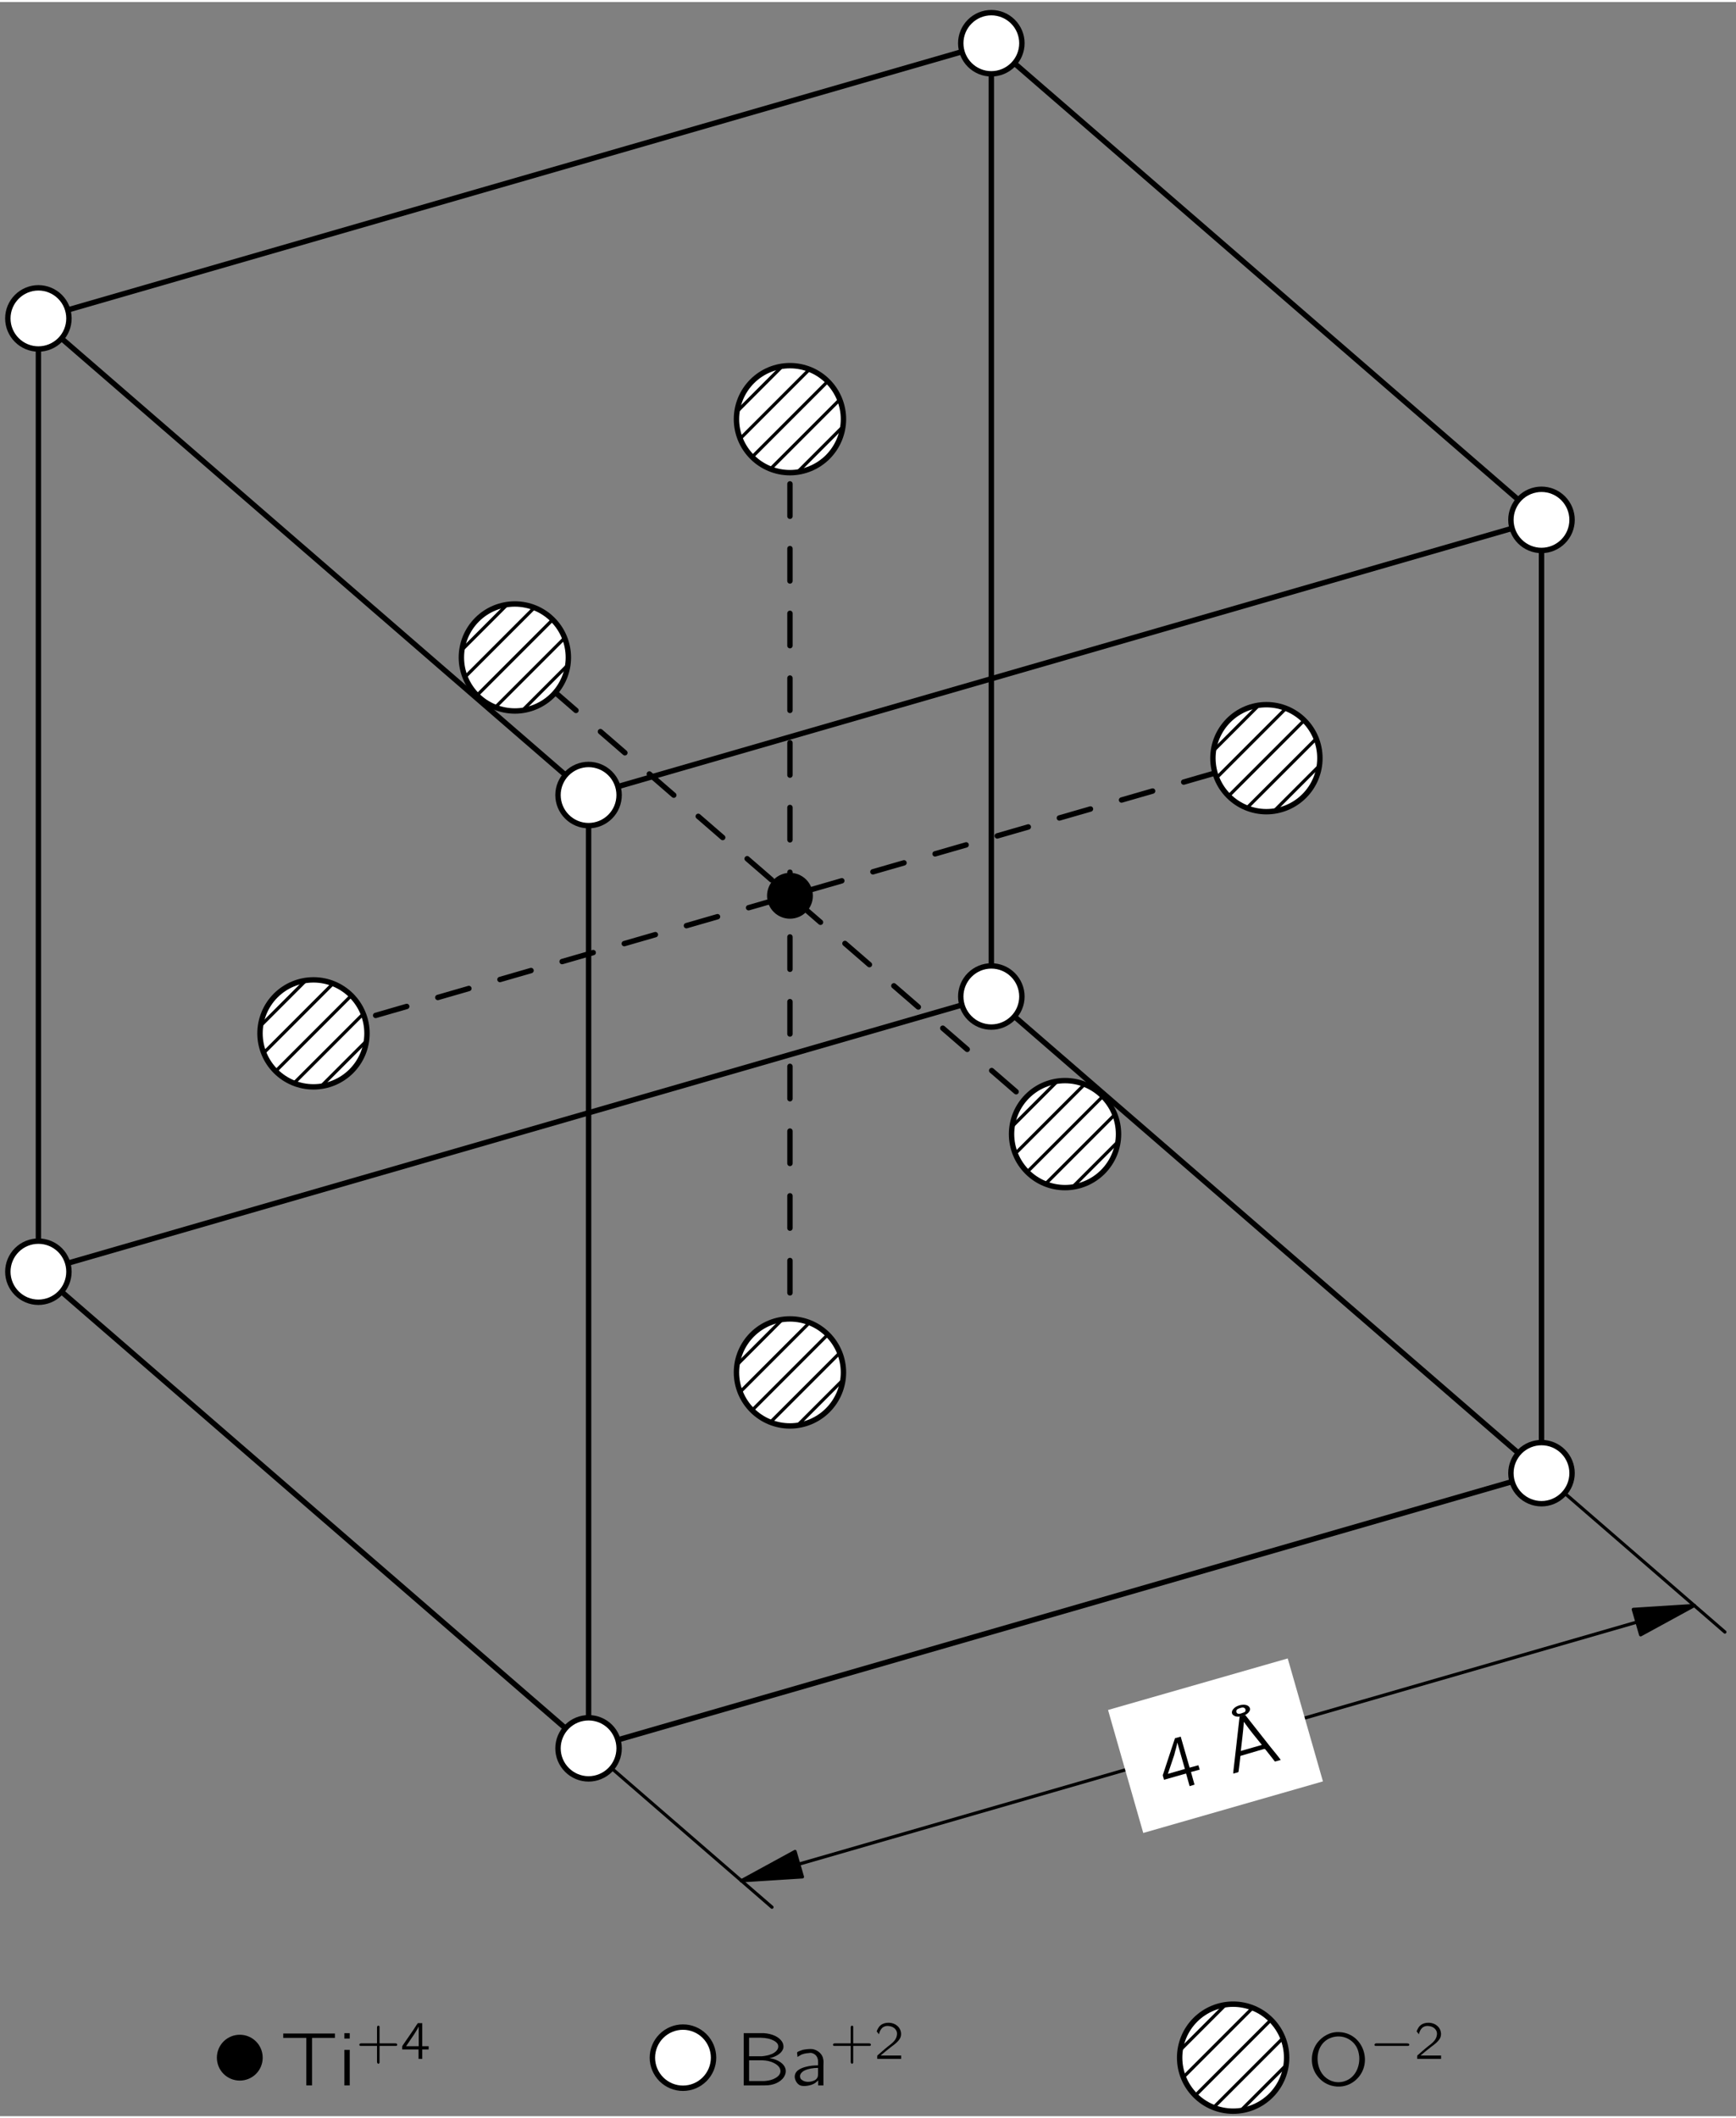 <?xml version="1.0" encoding="UTF-8"?>
<svg xmlns="http://www.w3.org/2000/svg" xmlns:xlink="http://www.w3.org/1999/xlink" width="223pt" height="272pt" viewBox="0 0 161 196" version="1.1">
<rect x="0" y="0" width="161" height="196" fill="#808080" stroke="none"/>
<defs>
<g>
<symbol overflow="visible" id="glyph0-0">
<path style="stroke:none;" d=""/>
</symbol>
<symbol overflow="visible" id="glyph0-1">
<path style="stroke:none;" d="M 0.281 -4.812 L 0.281 -4.406 L 2.422 -4.406 L 2.422 0 L 2.953 0 L 2.953 -4.406 L 5.078 -4.406 L 5.078 -4.812 L 0.281 -4.812 Z M 0.281 -4.812 "/>
</symbol>
<symbol overflow="visible" id="glyph0-2">
<path style="stroke:none;" d="M 0.578 -4.844 L 0.578 -4.344 L 1.078 -4.344 L 1.078 -4.844 L 0.578 -4.844 Z M 0.578 -3.297 L 0.578 0 L 1.078 0 L 1.078 -3.297 L 0.578 -3.297 Z M 0.578 -3.297 "/>
</symbol>
<symbol overflow="visible" id="glyph0-3">
<path style="stroke:none;" d="M 0.75 -4.844 L 0.75 0 L 2.281 0 C 2.531 0 2.781 0 3.031 -0.016 C 3.703 -0.078 4.359 -0.422 4.578 -0.969 C 4.75 -1.375 4.609 -1.75 4.328 -2.016 C 4 -2.312 3.562 -2.469 3.141 -2.531 C 3.266 -2.562 3.375 -2.578 3.5 -2.625 C 3.906 -2.781 4.391 -3.078 4.438 -3.547 C 4.453 -3.719 4.391 -3.922 4.328 -4.016 C 4.031 -4.531 3.344 -4.797 2.625 -4.844 C 2.453 -4.844 2.297 -4.844 2.125 -4.844 L 0.75 -4.844 Z M 1.25 -2.703 L 1.25 -4.422 L 2.062 -4.422 C 2.5 -4.422 2.922 -4.406 3.328 -4.25 C 3.594 -4.141 3.922 -3.969 3.953 -3.672 C 4 -3.312 3.656 -3.047 3.375 -2.922 C 3.078 -2.797 2.766 -2.734 2.438 -2.703 C 2.297 -2.703 2.156 -2.703 2.016 -2.703 L 1.25 -2.703 Z M 1.25 -0.406 L 1.25 -2.328 L 2.125 -2.328 C 2.266 -2.328 2.375 -2.328 2.5 -2.328 C 2.859 -2.312 3.219 -2.25 3.547 -2.078 C 3.875 -1.922 4.203 -1.641 4.156 -1.25 C 4.109 -0.906 3.766 -0.703 3.484 -0.578 C 3.219 -0.469 2.922 -0.422 2.625 -0.406 C 2.5 -0.406 2.391 -0.406 2.266 -0.406 L 1.25 -0.406 Z M 1.25 -0.406 "/>
</symbol>
<symbol overflow="visible" id="glyph0-4">
<path style="stroke:none;" d="M 0.641 -2.641 C 0.766 -2.703 0.859 -2.781 0.984 -2.844 C 1.203 -2.938 1.438 -2.984 1.688 -3 C 1.75 -3.016 1.828 -3.016 1.906 -3.016 C 2.188 -2.969 2.422 -2.781 2.5 -2.516 C 2.578 -2.312 2.547 -2.062 2.547 -1.859 C 2.188 -1.859 1.812 -1.828 1.453 -1.734 C 0.953 -1.609 0.328 -1.359 0.391 -0.719 C 0.438 -0.438 0.594 -0.156 0.859 -0.016 C 1.031 0.062 1.234 0.062 1.438 0.047 C 1.734 0.016 2.062 -0.062 2.312 -0.25 C 2.406 -0.312 2.484 -0.391 2.562 -0.469 L 2.562 0 L 3.047 0 L 3.047 -1.828 C 3.047 -2.016 3.078 -2.219 3.031 -2.422 C 2.969 -2.906 2.531 -3.266 2.078 -3.359 C 1.797 -3.406 1.359 -3.344 1.125 -3.297 C 1.047 -3.266 0.656 -3.141 0.625 -3.078 C 0.594 -3.047 0.609 -2.984 0.609 -2.953 C 0.625 -2.844 0.641 -2.75 0.641 -2.641 Z M 2.547 -1.625 L 2.547 -1.109 C 2.547 -0.969 2.547 -0.844 2.484 -0.719 C 2.406 -0.578 2.266 -0.469 2.109 -0.422 C 1.781 -0.297 1.328 -0.281 1.047 -0.516 C 0.969 -0.562 0.906 -0.641 0.891 -0.75 C 0.812 -1.047 1.078 -1.281 1.312 -1.391 C 1.641 -1.547 2.109 -1.625 2.547 -1.625 Z M 2.547 -1.625 "/>
</symbol>
<symbol overflow="visible" id="glyph0-5">
<path style="stroke:none;" d="M 1 -4.031 C 0.266 -3.125 0.234 -1.75 0.969 -0.844 C 1.281 -0.438 1.703 -0.141 2.234 0.016 C 3.719 0.422 4.922 -0.547 5.25 -1.656 C 5.531 -2.578 5.25 -3.641 4.531 -4.312 C 4.172 -4.641 3.656 -4.906 3.047 -4.938 C 2.125 -5.016 1.422 -4.531 1 -4.031 Z M 3.484 -4.453 C 3.969 -4.297 4.359 -3.969 4.594 -3.531 C 4.734 -3.266 4.797 -2.969 4.828 -2.672 C 4.891 -1.844 4.547 -0.938 3.797 -0.531 C 3.422 -0.328 2.969 -0.234 2.484 -0.344 C 2.156 -0.422 1.859 -0.594 1.641 -0.797 C 1.219 -1.188 1 -1.766 0.969 -2.328 C 0.906 -3.344 1.422 -4.109 2.141 -4.391 C 2.562 -4.562 3.031 -4.594 3.484 -4.453 Z M 3.484 -4.453 "/>
</symbol>
<symbol overflow="visible" id="glyph1-0">
<path style="stroke:none;" d=""/>
</symbol>
<symbol overflow="visible" id="glyph1-1">
<path style="stroke:none;" d="M 1.938 -1.438 L 0.484 -1.438 C 0.453 -1.438 0.406 -1.438 0.375 -1.422 C 0.328 -1.406 0.297 -1.359 0.297 -1.312 C 0.297 -1.266 0.328 -1.219 0.375 -1.203 C 0.406 -1.203 0.453 -1.203 0.484 -1.203 L 1.938 -1.203 L 1.938 0.25 C 1.938 0.297 1.938 0.328 1.953 0.359 C 1.969 0.406 2.016 0.453 2.062 0.453 C 2.109 0.453 2.156 0.406 2.172 0.359 C 2.172 0.328 2.172 0.297 2.172 0.25 L 2.172 -1.203 L 3.625 -1.203 C 3.656 -1.203 3.703 -1.203 3.734 -1.203 C 3.781 -1.219 3.812 -1.266 3.812 -1.312 C 3.812 -1.359 3.781 -1.406 3.734 -1.422 C 3.703 -1.438 3.656 -1.438 3.625 -1.438 L 2.172 -1.438 L 2.172 -2.891 C 2.172 -2.922 2.172 -2.953 2.172 -3 C 2.156 -3.047 2.109 -3.078 2.062 -3.078 C 2.016 -3.078 1.969 -3.047 1.953 -3 C 1.938 -2.953 1.938 -2.922 1.938 -2.891 L 1.938 -1.438 Z M 1.938 -1.438 "/>
</symbol>
<symbol overflow="visible" id="glyph1-2">
<path style="stroke:none;" d="M 0.156 -0.875 L 1.672 -0.875 L 1.672 0 L 2.016 0 L 2.016 -0.875 L 2.609 -0.875 L 2.609 -1.172 L 2.016 -1.172 L 2.016 -3.312 L 1.734 -3.312 C 1.688 -3.312 1.641 -3.328 1.609 -3.312 C 1.578 -3.281 1.5 -3.156 1.484 -3.141 L 1.203 -2.703 C 1.078 -2.531 0.266 -1.344 0.203 -1.25 C 0.156 -1.188 0.156 -1.172 0.156 -1.078 L 0.156 -0.875 Z M 1.688 -3 L 1.688 -1.172 L 0.516 -1.172 L 1.266 -2.281 C 1.406 -2.516 1.562 -2.734 1.688 -3 Z M 1.688 -3 "/>
</symbol>
<symbol overflow="visible" id="glyph1-3">
<path style="stroke:none;" d="M 0.438 -2.281 C 0.516 -2.578 0.656 -2.891 0.953 -3 C 1.078 -3.047 1.203 -3.062 1.328 -3.047 C 1.578 -3.031 1.844 -2.922 2 -2.703 C 2.109 -2.562 2.141 -2.375 2.109 -2.203 C 2.047 -1.719 1.625 -1.422 1.281 -1.156 C 1 -0.938 0.422 -0.422 0.422 -0.422 L 0.328 -0.344 C 0.281 -0.297 0.281 -0.297 0.281 -0.188 L 0.281 0 L 2.5 0 L 2.5 -0.312 L 0.594 -0.312 C 0.797 -0.484 1.359 -0.953 1.531 -1.078 C 1.844 -1.312 2.188 -1.547 2.391 -1.891 C 2.609 -2.281 2.469 -2.812 2.125 -3.078 C 1.75 -3.406 1.047 -3.453 0.625 -3.141 C 0.469 -3.031 0.359 -2.844 0.281 -2.672 C 0.266 -2.625 0.234 -2.578 0.234 -2.547 C 0.25 -2.516 0.281 -2.484 0.297 -2.469 C 0.344 -2.406 0.391 -2.344 0.438 -2.281 Z M 0.438 -2.281 "/>
</symbol>
<symbol overflow="visible" id="glyph2-0">
<path style="stroke:none;" d=""/>
</symbol>
<symbol overflow="visible" id="glyph2-1">
<path style="stroke:none;" d="M 0.531 -1.422 C 0.422 -1.391 0.406 -1.234 0.516 -1.203 C 0.547 -1.203 0.578 -1.203 0.609 -1.203 L 3.422 -1.203 C 3.484 -1.203 3.578 -1.188 3.641 -1.234 C 3.703 -1.297 3.672 -1.406 3.578 -1.422 C 3.516 -1.438 3.453 -1.438 3.391 -1.438 L 0.625 -1.438 C 0.594 -1.438 0.562 -1.438 0.531 -1.422 Z M 0.531 -1.422 "/>
</symbol>
<symbol overflow="visible" id="glyph3-0">
<path style="stroke:none;" d=""/>
</symbol>
<symbol overflow="visible" id="glyph3-1">
<path style="stroke:none;" d="M -0.125 -1.234 L 1.922 -1.812 L 2.25 -0.641 L 2.703 -0.781 L 2.375 -1.953 L 3.188 -2.172 L 3.062 -2.578 L 2.25 -2.359 L 1.422 -5.234 L 1.047 -5.125 C 1 -5.109 0.922 -5.109 0.891 -5.078 C 0.859 -5.016 0.812 -4.812 0.797 -4.797 L 0.562 -4.094 C 0.469 -3.828 -0.156 -1.906 -0.203 -1.766 C -0.25 -1.672 -0.25 -1.641 -0.203 -1.5 L -0.125 -1.234 Z M 1.109 -4.688 L 1.812 -2.234 L 0.234 -1.781 L 0.828 -3.547 C 0.906 -3.906 1.047 -4.297 1.109 -4.688 Z M 1.109 -4.688 "/>
</symbol>
<symbol overflow="visible" id="glyph3-2">
<path style="stroke:none;" d="M 0.641 -5.188 C 0.453 -5.031 0.266 -4.797 0.422 -4.547 C 0.469 -4.5 0.562 -4.422 0.641 -4.391 C 1.094 -4.219 1.766 -4.469 1.984 -4.828 C 2.078 -4.969 2.078 -5.125 1.953 -5.266 C 1.688 -5.562 1.016 -5.469 0.641 -5.188 Z M 1.328 -5.188 C 1.391 -5.188 1.438 -5.188 1.5 -5.156 C 1.625 -5.109 1.672 -4.922 1.594 -4.812 C 1.547 -4.75 1.453 -4.719 1.391 -4.703 C 1.25 -4.641 1.016 -4.562 0.906 -4.625 C 0.781 -4.672 0.734 -4.844 0.812 -4.969 C 0.891 -5.078 1.156 -5.156 1.328 -5.188 Z M 1.328 -5.188 "/>
</symbol>
<symbol overflow="visible" id="glyph3-3">
<path style="stroke:none;" d="M 0.203 -0.062 L 0.562 -0.156 C 0.594 -0.172 0.656 -0.172 0.688 -0.219 C 0.703 -0.234 0.703 -0.266 0.703 -0.312 C 0.75 -0.562 0.844 -1.484 0.859 -1.594 C 0.859 -1.672 0.859 -1.703 0.938 -1.719 L 2.531 -2.188 C 2.719 -2.234 2.906 -2.297 3.078 -2.344 C 3.156 -2.359 3.203 -2.266 3.25 -2.219 C 3.391 -2.031 4 -1.281 4.031 -1.219 C 4.078 -1.156 4.125 -1.188 4.234 -1.219 L 4.609 -1.328 C 4.328 -1.719 4.016 -2.078 3.703 -2.469 L 1.375 -5.422 C 1.344 -5.438 1.328 -5.484 1.297 -5.484 C 1.25 -5.469 1.203 -5.453 1.156 -5.438 L 0.922 -5.375 C 0.875 -5.359 0.812 -5.359 0.797 -5.312 C 0.781 -5.297 0.781 -5.266 0.781 -5.234 L 0.359 -1.516 L 0.25 -0.578 C 0.234 -0.406 0.203 -0.25 0.203 -0.062 Z M 1.203 -4.844 C 1.734 -4.094 2.297 -3.406 2.859 -2.719 L 0.906 -2.156 C 1 -3.031 1.125 -3.922 1.188 -4.844 L 1.203 -4.844 Z M 1.203 -4.844 "/>
</symbol>
</g>
<clipPath id="clip1">
  <path d="M -225 667 L 387 667 L 387 -125 L -225 -125 L -225 667 Z M -225 667 "/>
</clipPath>
<clipPath id="clip2">
  <path d="M -0.375 196.801 L 161.625 196.801 L 161.625 -0.199 L -0.375 -0.199 L -0.375 196.801 Z M -0.375 196.801 "/>
</clipPath>
<clipPath id="clip3">
  <path d="M -225 667 L 387 667 L 387 -125 L -225 -125 L -225 667 Z M -225 667 "/>
</clipPath>
<clipPath id="clip4">
  <path d="M -0.375 196.801 L 161.625 196.801 L 161.625 -0.199 L -0.375 -0.199 L -0.375 196.801 Z M -0.375 196.801 "/>
</clipPath>
<clipPath id="clip5">
  <path d="M 34.035 95.613 C 34.035 94.297 33.512 93.035 32.582 92.105 C 31.652 91.176 30.391 90.652 29.074 90.652 C 27.758 90.652 26.496 91.176 25.566 92.105 C 24.637 93.035 24.113 94.297 24.113 95.613 C 24.113 96.93 24.637 98.191 25.566 99.121 C 26.496 100.051 27.758 100.574 29.074 100.574 C 30.391 100.574 31.652 100.051 32.582 99.121 C 33.512 98.191 34.035 96.93 34.035 95.613 Z M 34.035 95.613 "/>
</clipPath>
<clipPath id="clip6">
  <path d="M -225 667 L 387 667 L 387 -125 L -225 -125 L -225 667 Z M -225 667 "/>
</clipPath>
<clipPath id="clip7">
  <path d="M -0.375 196.801 L 161.625 196.801 L 161.625 -0.199 L -0.375 -0.199 L -0.375 196.801 Z M -0.375 196.801 "/>
</clipPath>
<clipPath id="clip8">
  <path d="M -225 667 L 387 667 L 387 -125 L -225 -125 L -225 667 Z M -225 667 "/>
</clipPath>
<clipPath id="clip9">
  <path d="M -0.375 196.801 L 161.625 196.801 L 161.625 -0.199 L -0.375 -0.199 L -0.375 196.801 Z M -0.375 196.801 "/>
</clipPath>
<clipPath id="clip10">
  <path d="M 122.41 70.102 C 122.41 68.785 121.887 67.523 120.957 66.594 C 120.027 65.664 118.766 65.141 117.449 65.141 C 116.133 65.141 114.871 65.664 113.941 66.594 C 113.012 67.523 112.488 68.785 112.488 70.102 C 112.488 71.418 113.012 72.68 113.941 73.609 C 114.871 74.539 116.133 75.062 117.449 75.062 C 118.766 75.062 120.027 74.539 120.957 73.609 C 121.887 72.68 122.41 71.418 122.41 70.102 Z M 122.41 70.102 "/>
</clipPath>
<clipPath id="clip11">
  <path d="M -225 667 L 387 667 L 387 -125 L -225 -125 L -225 667 Z M -225 667 "/>
</clipPath>
<clipPath id="clip12">
  <path d="M -0.375 196.801 L 161.625 196.801 L 161.625 -0.199 L -0.375 -0.199 L -0.375 196.801 Z M -0.375 196.801 "/>
</clipPath>
<clipPath id="clip13">
  <path d="M -225 667 L 387 667 L 387 -125 L -225 -125 L -225 667 Z M -225 667 "/>
</clipPath>
<clipPath id="clip14">
  <path d="M -0.375 196.801 L 161.625 196.801 L 161.625 -0.199 L -0.375 -0.199 L -0.375 196.801 Z M -0.375 196.801 "/>
</clipPath>
<clipPath id="clip15">
  <path d="M 103.734 104.953 C 103.734 103.637 103.211 102.375 102.281 101.445 C 101.352 100.516 100.09 99.992 98.773 99.992 C 97.457 99.992 96.195 100.516 95.266 101.445 C 94.336 102.375 93.812 103.637 93.812 104.953 C 93.812 106.27 94.336 107.527 95.266 108.461 C 96.195 109.391 97.457 109.914 98.773 109.914 C 100.09 109.914 101.352 109.391 102.281 108.461 C 103.211 107.527 103.734 106.27 103.734 104.953 Z M 103.734 104.953 "/>
</clipPath>
<clipPath id="clip16">
  <path d="M -225 667 L 387 667 L 387 -125 L -225 -125 L -225 667 Z M -225 667 "/>
</clipPath>
<clipPath id="clip17">
  <path d="M -0.375 196.801 L 161.625 196.801 L 161.625 -0.199 L -0.375 -0.199 L -0.375 196.801 Z M -0.375 196.801 "/>
</clipPath>
<clipPath id="clip18">
  <path d="M -225 667 L 387 667 L 387 -125 L -225 -125 L -225 667 Z M -225 667 "/>
</clipPath>
<clipPath id="clip19">
  <path d="M -0.375 196.801 L 161.625 196.801 L 161.625 -0.199 L -0.375 -0.199 L -0.375 196.801 Z M -0.375 196.801 "/>
</clipPath>
<clipPath id="clip20">
  <path d="M 52.711 60.766 C 52.711 59.449 52.188 58.188 51.258 57.258 C 50.328 56.324 49.066 55.805 47.75 55.805 C 46.434 55.805 45.172 56.324 44.242 57.258 C 43.312 58.188 42.789 59.449 42.789 60.766 C 42.789 62.078 43.312 63.34 44.242 64.273 C 45.172 65.203 46.434 65.727 47.75 65.727 C 49.066 65.727 50.328 65.203 51.258 64.273 C 52.188 63.34 52.711 62.078 52.711 60.766 Z M 52.711 60.766 "/>
</clipPath>
<clipPath id="clip21">
  <path d="M -225 667 L 387 667 L 387 -125 L -225 -125 L -225 667 Z M -225 667 "/>
</clipPath>
<clipPath id="clip22">
  <path d="M -0.375 196.801 L 161.625 196.801 L 161.625 -0.199 L -0.375 -0.199 L -0.375 196.801 Z M -0.375 196.801 "/>
</clipPath>
<clipPath id="clip23">
  <path d="M -225 667 L 387 667 L 387 -125 L -225 -125 L -225 667 Z M -225 667 "/>
</clipPath>
<clipPath id="clip24">
  <path d="M -0.375 196.801 L 161.625 196.801 L 161.625 -0.199 L -0.375 -0.199 L -0.375 196.801 Z M -0.375 196.801 "/>
</clipPath>
<clipPath id="clip25">
  <path d="M 78.223 38.672 C 78.223 37.355 77.699 36.094 76.77 35.164 C 75.84 34.23 74.578 33.711 73.262 33.711 C 71.945 33.711 70.684 34.23 69.754 35.164 C 68.824 36.094 68.301 37.355 68.301 38.672 C 68.301 39.984 68.824 41.246 69.754 42.18 C 70.684 43.109 71.945 43.633 73.262 43.633 C 74.578 43.633 75.84 43.109 76.77 42.18 C 77.699 41.246 78.223 39.984 78.223 38.672 Z M 78.223 38.672 "/>
</clipPath>
<clipPath id="clip26">
  <path d="M -225 667 L 387 667 L 387 -125 L -225 -125 L -225 667 Z M -225 667 "/>
</clipPath>
<clipPath id="clip27">
  <path d="M -0.375 196.801 L 161.625 196.801 L 161.625 -0.199 L -0.375 -0.199 L -0.375 196.801 Z M -0.375 196.801 "/>
</clipPath>
<clipPath id="clip28">
  <path d="M -225 667 L 387 667 L 387 -125 L -225 -125 L -225 667 Z M -225 667 "/>
</clipPath>
<clipPath id="clip29">
  <path d="M -0.375 196.801 L 161.625 196.801 L 161.625 -0.199 L -0.375 -0.199 L -0.375 196.801 Z M -0.375 196.801 "/>
</clipPath>
<clipPath id="clip30">
  <path d="M 78.223 127.047 C 78.223 125.73 77.699 124.469 76.77 123.539 C 75.84 122.609 74.578 122.086 73.262 122.086 C 71.945 122.086 70.684 122.609 69.754 123.539 C 68.824 124.469 68.301 125.73 68.301 127.047 C 68.301 128.363 68.824 129.625 69.754 130.555 C 70.684 131.484 71.945 132.008 73.262 132.008 C 74.578 132.008 75.84 131.484 76.77 130.555 C 77.699 129.625 78.223 128.363 78.223 127.047 Z M 78.223 127.047 "/>
</clipPath>
<clipPath id="clip31">
  <path d="M -225 667 L 387 667 L 387 -125 L -225 -125 L -225 667 Z M -225 667 "/>
</clipPath>
<clipPath id="clip32">
  <path d="M -0.375 196.801 L 161.625 196.801 L 161.625 -0.199 L -0.375 -0.199 L -0.375 196.801 Z M -0.375 196.801 "/>
</clipPath>
<clipPath id="clip33">
  <path d="M -225 667 L 387 667 L 387 -125 L -225 -125 L -225 667 Z M -225 667 "/>
</clipPath>
<clipPath id="clip34">
  <path d="M -0.375 196.801 L 161.625 196.801 L 161.625 -0.199 L -0.375 -0.199 L -0.375 196.801 Z M -0.375 196.801 "/>
</clipPath>
<clipPath id="clip35">
  <path d="M 119.324 190.574 C 119.324 189.258 118.801 187.996 117.871 187.066 C 116.941 186.137 115.68 185.613 114.363 185.613 C 113.047 185.613 111.785 186.137 110.855 187.066 C 109.926 187.996 109.402 189.258 109.402 190.574 C 109.402 191.891 109.926 193.152 110.855 194.082 C 111.785 195.012 113.047 195.535 114.363 195.535 C 115.68 195.535 116.941 195.012 117.871 194.082 C 118.801 193.152 119.324 191.891 119.324 190.574 Z M 119.324 190.574 "/>
</clipPath>
<clipPath id="clip36">
  <path d="M -225 667 L 387 667 L 387 -125 L -225 -125 L -225 667 Z M -225 667 "/>
</clipPath>
<clipPath id="clip37">
  <path d="M -0.375 196.801 L 161.625 196.801 L 161.625 -0.199 L -0.375 -0.199 L -0.375 196.801 Z M -0.375 196.801 "/>
</clipPath>
<clipPath id="clip38">
  <path d="M -225 667 L 387 667 L 387 -125 L -225 -125 L -225 667 Z M -225 667 "/>
</clipPath>
</defs>
<g id="surface0">
<g clip-path="url(#clip1)" clip-rule="nonzero">
<g clip-path="url(#clip2)" clip-rule="nonzero">
<path style="fill:none;stroke-width:3;stroke-linecap:round;stroke-linejoin:round;stroke:rgb(0%,0%,0%);stroke-opacity:1;stroke-miterlimit:10;" d="M 549.619 349.075 L 719.697 201.77 " transform="matrix(0.1,0,0,-0.1,-0.376,196.802)"/>
<path style="fill:none;stroke-width:3;stroke-linecap:round;stroke-linejoin:round;stroke:rgb(0%,0%,0%);stroke-opacity:1;stroke-miterlimit:10;" d="M 1433.369 604.192 L 1603.447 456.887 " transform="matrix(0.1,0,0,-0.1,-0.376,196.802)"/>
<path style="fill:none;stroke-width:3;stroke-linecap:round;stroke-linejoin:round;stroke:rgb(0%,0%,0%);stroke-opacity:1;stroke-miterlimit:10;" d="M 1575.088 481.457 L 691.338 226.301 " transform="matrix(0.1,0,0,-0.1,-0.376,196.802)"/>
<path style=" stroke:none;fill-rule:nonzero;fill:rgb(0%,0%,0%);fill-opacity:1;" d="M 73.734 171.457 L 68.758 174.172 L 74.418 173.812 "/>
<path style="fill:none;stroke-width:3;stroke-linecap:round;stroke-linejoin:round;stroke:rgb(0%,0%,0%);stroke-opacity:1;stroke-miterlimit:10;" d="M 741.104 253.45 L 691.338 226.301 L 747.94 229.895 L 741.104 253.45 Z M 741.104 253.45 " transform="matrix(0.1,0,0,-0.1,-0.376,196.802)"/>
<path style=" stroke:none;fill-rule:nonzero;fill:rgb(0%,0%,0%);fill-opacity:1;" d="M 152.156 151.371 L 157.133 148.656 L 151.477 149.016 "/>
<path style="fill:none;stroke-width:3;stroke-linecap:round;stroke-linejoin:round;stroke:rgb(0%,0%,0%);stroke-opacity:1;stroke-miterlimit:10;" d="M 1525.322 454.309 L 1575.088 481.457 L 1518.526 477.864 L 1525.322 454.309 Z M 1525.322 454.309 " transform="matrix(0.1,0,0,-0.1,-0.376,196.802)"/>
<path style="fill:none;stroke-width:5;stroke-linecap:round;stroke-linejoin:round;stroke:rgb(0%,0%,0%);stroke-opacity:1;stroke-miterlimit:10;" d="M 549.619 1232.825 L 549.619 349.075 L 39.385 790.95 L 39.385 1674.7 L 549.619 1232.825 Z M 549.619 1232.825 " transform="matrix(0.1,0,0,-0.1,-0.376,196.802)"/>
<path style="fill:none;stroke-width:5;stroke-linecap:round;stroke-linejoin:round;stroke:rgb(0%,0%,0%);stroke-opacity:1;stroke-miterlimit:10;" d="M 1433.369 1487.942 L 1433.369 604.192 L 923.135 1046.067 L 923.135 1929.817 L 1433.369 1487.942 Z M 1433.369 1487.942 " transform="matrix(0.1,0,0,-0.1,-0.376,196.802)"/>
<path style="fill:none;stroke-width:5;stroke-linecap:round;stroke-linejoin:round;stroke:rgb(0%,0%,0%);stroke-opacity:1;stroke-miterlimit:10;" d="M 39.385 1674.7 L 923.135 1929.817 " transform="matrix(0.1,0,0,-0.1,-0.376,196.802)"/>
<path style="fill:none;stroke-width:5;stroke-linecap:round;stroke-linejoin:round;stroke:rgb(0%,0%,0%);stroke-opacity:1;stroke-miterlimit:10;" d="M 549.619 1232.825 L 1433.369 1487.942 " transform="matrix(0.1,0,0,-0.1,-0.376,196.802)"/>
<path style="fill:none;stroke-width:5;stroke-linecap:round;stroke-linejoin:round;stroke:rgb(0%,0%,0%);stroke-opacity:1;stroke-miterlimit:10;" d="M 39.385 790.95 L 923.135 1046.067 " transform="matrix(0.1,0,0,-0.1,-0.376,196.802)"/>
<path style="fill:none;stroke-width:5;stroke-linecap:round;stroke-linejoin:round;stroke:rgb(0%,0%,0%);stroke-opacity:1;stroke-miterlimit:10;" d="M 549.619 349.075 L 1433.369 604.192 " transform="matrix(0.1,0,0,-0.1,-0.376,196.802)"/>
<path style="fill:none;stroke-width:5;stroke-linecap:round;stroke-linejoin:round;stroke:rgb(0%,0%,0%);stroke-opacity:1;stroke-dasharray:30,30;stroke-miterlimit:10;" d="M 294.502 1011.887 L 1178.252 1267.004 " transform="matrix(0.1,0,0,-0.1,-0.376,196.802)"/>
<path style="fill:none;stroke-width:5;stroke-linecap:round;stroke-linejoin:round;stroke:rgb(0%,0%,0%);stroke-opacity:1;stroke-dasharray:30,30;stroke-miterlimit:10;" d="M 991.494 918.489 L 481.26 1360.364 " transform="matrix(0.1,0,0,-0.1,-0.376,196.802)"/>
<path style="fill:none;stroke-width:5;stroke-linecap:round;stroke-linejoin:round;stroke:rgb(0%,0%,0%);stroke-opacity:1;stroke-dasharray:30,30;stroke-miterlimit:10;" d="M 736.377 1581.301 L 736.377 697.551 " transform="matrix(0.1,0,0,-0.1,-0.376,196.802)"/>
<path style=" stroke:none;fill-rule:nonzero;fill:rgb(0%,0%,0%);fill-opacity:1;" d="M 75.387 82.859 C 75.387 82.293 75.164 81.754 74.766 81.355 C 74.367 80.957 73.824 80.73 73.262 80.73 C 72.699 80.73 72.156 80.957 71.758 81.355 C 71.359 81.754 71.137 82.293 71.137 82.859 C 71.137 83.422 71.359 83.965 71.758 84.359 C 72.156 84.762 72.699 84.984 73.262 84.984 C 73.824 84.984 74.367 84.762 74.766 84.359 C 75.164 83.965 75.387 83.422 75.387 82.859 "/>
<path style=" stroke:none;fill-rule:nonzero;fill:rgb(100%,100%,100%);fill-opacity:1;" d="M 57.418 73.52 C 57.418 72.77 57.121 72.047 56.59 71.516 C 56.059 70.984 55.336 70.684 54.586 70.684 C 53.832 70.684 53.113 70.984 52.582 71.516 C 52.051 72.047 51.75 72.77 51.75 73.52 C 51.75 74.273 52.051 74.992 52.582 75.523 C 53.113 76.055 53.832 76.355 54.586 76.355 C 55.336 76.355 56.059 76.055 56.59 75.523 C 57.121 74.992 57.418 74.273 57.418 73.52 "/>
<path style="fill:none;stroke-width:5;stroke-linecap:round;stroke-linejoin:round;stroke:rgb(0%,0%,0%);stroke-opacity:1;stroke-miterlimit:10;" d="M 577.94 1232.825 C 577.94 1240.325 574.971 1247.551 569.658 1252.864 C 564.346 1258.176 557.119 1261.184 549.619 1261.184 C 542.08 1261.184 534.893 1258.176 529.58 1252.864 C 524.268 1247.551 521.26 1240.325 521.26 1232.825 C 521.26 1225.286 524.268 1218.098 529.58 1212.786 C 534.893 1207.473 542.08 1204.465 549.619 1204.465 C 557.119 1204.465 564.346 1207.473 569.658 1212.786 C 574.971 1218.098 577.94 1225.286 577.94 1232.825 Z M 577.94 1232.825 " transform="matrix(0.1,0,0,-0.1,-0.376,196.802)"/>
<path style=" stroke:none;fill-rule:nonzero;fill:rgb(100%,100%,100%);fill-opacity:1;" d="M 57.418 161.895 C 57.418 161.145 57.121 160.422 56.59 159.891 C 56.059 159.359 55.336 159.062 54.586 159.062 C 53.832 159.062 53.113 159.359 52.582 159.891 C 52.051 160.422 51.75 161.145 51.75 161.895 C 51.75 162.648 52.051 163.367 52.582 163.898 C 53.113 164.43 53.832 164.73 54.586 164.73 C 55.336 164.73 56.059 164.43 56.59 163.898 C 57.121 163.367 57.418 162.648 57.418 161.895 "/>
<path style="fill:none;stroke-width:5;stroke-linecap:round;stroke-linejoin:round;stroke:rgb(0%,0%,0%);stroke-opacity:1;stroke-miterlimit:10;" d="M 577.94 349.075 C 577.94 356.575 574.971 363.801 569.658 369.114 C 564.346 374.426 557.119 377.395 549.619 377.395 C 542.08 377.395 534.893 374.426 529.58 369.114 C 524.268 363.801 521.26 356.575 521.26 349.075 C 521.26 341.536 524.268 334.348 529.58 329.036 C 534.893 323.723 542.08 320.715 549.619 320.715 C 557.119 320.715 564.346 323.723 569.658 329.036 C 574.971 334.348 577.94 341.536 577.94 349.075 Z M 577.94 349.075 " transform="matrix(0.1,0,0,-0.1,-0.376,196.802)"/>
<path style=" stroke:none;fill-rule:nonzero;fill:rgb(100%,100%,100%);fill-opacity:1;" d="M 6.395 117.707 C 6.395 116.957 6.098 116.234 5.566 115.703 C 5.035 115.172 4.312 114.875 3.562 114.875 C 2.809 114.875 2.09 115.172 1.559 115.703 C 1.027 116.234 0.727 116.957 0.727 117.707 C 0.727 118.461 1.027 119.18 1.559 119.711 C 2.09 120.242 2.809 120.543 3.562 120.543 C 4.312 120.543 5.035 120.242 5.566 119.711 C 6.098 119.18 6.395 118.461 6.395 117.707 "/>
<path style="fill:none;stroke-width:5;stroke-linecap:round;stroke-linejoin:round;stroke:rgb(0%,0%,0%);stroke-opacity:1;stroke-miterlimit:10;" d="M 67.705 790.95 C 67.705 798.45 64.737 805.676 59.424 810.989 C 54.112 816.301 46.885 819.27 39.385 819.27 C 31.846 819.27 24.658 816.301 19.346 810.989 C 14.033 805.676 11.026 798.45 11.026 790.95 C 11.026 783.411 14.033 776.223 19.346 770.911 C 24.658 765.598 31.846 762.59 39.385 762.59 C 46.885 762.59 54.112 765.598 59.424 770.911 C 64.737 776.223 67.705 783.411 67.705 790.95 Z M 67.705 790.95 " transform="matrix(0.1,0,0,-0.1,-0.376,196.802)"/>
<path style=" stroke:none;fill-rule:nonzero;fill:rgb(100%,100%,100%);fill-opacity:1;" d="M 6.395 29.332 C 6.395 28.578 6.098 27.859 5.566 27.328 C 5.035 26.797 4.312 26.496 3.562 26.496 C 2.809 26.496 2.09 26.797 1.559 27.328 C 1.027 27.859 0.727 28.578 0.727 29.332 C 0.727 30.086 1.027 30.805 1.559 31.336 C 2.09 31.867 2.809 32.168 3.562 32.168 C 4.312 32.168 5.035 31.867 5.566 31.336 C 6.098 30.805 6.395 30.086 6.395 29.332 "/>
<path style="fill:none;stroke-width:5;stroke-linecap:round;stroke-linejoin:round;stroke:rgb(0%,0%,0%);stroke-opacity:1;stroke-miterlimit:10;" d="M 67.705 1674.7 C 67.705 1682.239 64.737 1689.426 59.424 1694.739 C 54.112 1700.051 46.885 1703.059 39.385 1703.059 C 31.846 1703.059 24.658 1700.051 19.346 1694.739 C 14.033 1689.426 11.026 1682.239 11.026 1674.7 C 11.026 1667.161 14.033 1659.973 19.346 1654.661 C 24.658 1649.348 31.846 1646.34 39.385 1646.34 C 46.885 1646.34 54.112 1649.348 59.424 1654.661 C 64.737 1659.973 67.705 1667.161 67.705 1674.7 Z M 67.705 1674.7 " transform="matrix(0.1,0,0,-0.1,-0.376,196.802)"/>
<path style=" stroke:none;fill-rule:nonzero;fill:rgb(100%,100%,100%);fill-opacity:1;" d="M 145.797 48.008 C 145.797 47.258 145.496 46.535 144.965 46.004 C 144.434 45.473 143.715 45.172 142.961 45.172 C 142.211 45.172 141.488 45.473 140.957 46.004 C 140.426 46.535 140.125 47.258 140.125 48.008 C 140.125 48.762 140.426 49.48 140.957 50.012 C 141.488 50.543 142.211 50.844 142.961 50.844 C 143.715 50.844 144.434 50.543 144.965 50.012 C 145.496 49.48 145.797 48.762 145.797 48.008 "/>
<path style="fill:none;stroke-width:5;stroke-linecap:round;stroke-linejoin:round;stroke:rgb(0%,0%,0%);stroke-opacity:1;stroke-miterlimit:10;" d="M 1461.729 1487.942 C 1461.729 1495.442 1458.721 1502.668 1453.408 1507.981 C 1448.096 1513.293 1440.908 1516.301 1433.369 1516.301 C 1425.869 1516.301 1418.643 1513.293 1413.33 1507.981 C 1408.018 1502.668 1405.01 1495.442 1405.01 1487.942 C 1405.01 1480.403 1408.018 1473.215 1413.33 1467.903 C 1418.643 1462.59 1425.869 1459.582 1433.369 1459.582 C 1440.908 1459.582 1448.096 1462.59 1453.408 1467.903 C 1458.721 1473.215 1461.729 1480.403 1461.729 1487.942 Z M 1461.729 1487.942 " transform="matrix(0.1,0,0,-0.1,-0.376,196.802)"/>
<path style=" stroke:none;fill-rule:nonzero;fill:rgb(100%,100%,100%);fill-opacity:1;" d="M 145.797 136.383 C 145.797 135.633 145.496 134.91 144.965 134.379 C 144.434 133.848 143.715 133.551 142.961 133.551 C 142.211 133.551 141.488 133.848 140.957 134.379 C 140.426 134.91 140.125 135.633 140.125 136.383 C 140.125 137.137 140.426 137.855 140.957 138.387 C 141.488 138.918 142.211 139.219 142.961 139.219 C 143.715 139.219 144.434 138.918 144.965 138.387 C 145.496 137.855 145.797 137.137 145.797 136.383 "/>
<path style="fill:none;stroke-width:5;stroke-linecap:round;stroke-linejoin:round;stroke:rgb(0%,0%,0%);stroke-opacity:1;stroke-miterlimit:10;" d="M 1461.729 604.192 C 1461.729 611.692 1458.721 618.918 1453.408 624.231 C 1448.096 629.543 1440.908 632.512 1433.369 632.512 C 1425.869 632.512 1418.643 629.543 1413.33 624.231 C 1408.018 618.918 1405.01 611.692 1405.01 604.192 C 1405.01 596.653 1408.018 589.465 1413.33 584.153 C 1418.643 578.84 1425.869 575.832 1433.369 575.832 C 1440.908 575.832 1448.096 578.84 1453.408 584.153 C 1458.721 589.465 1461.729 596.653 1461.729 604.192 Z M 1461.729 604.192 " transform="matrix(0.1,0,0,-0.1,-0.376,196.802)"/>
<path style=" stroke:none;fill-rule:nonzero;fill:rgb(100%,100%,100%);fill-opacity:1;" d="M 94.773 92.195 C 94.773 91.445 94.473 90.723 93.941 90.191 C 93.41 89.66 92.688 89.359 91.938 89.359 C 91.184 89.359 90.465 89.66 89.934 90.191 C 89.402 90.723 89.102 91.445 89.102 92.195 C 89.102 92.949 89.402 93.668 89.934 94.199 C 90.465 94.73 91.184 95.031 91.938 95.031 C 92.688 95.031 93.41 94.73 93.941 94.199 C 94.473 93.668 94.773 92.949 94.773 92.195 "/>
<path style="fill:none;stroke-width:5;stroke-linecap:round;stroke-linejoin:round;stroke:rgb(0%,0%,0%);stroke-opacity:1;stroke-miterlimit:10;" d="M 951.494 1046.067 C 951.494 1053.567 948.487 1060.793 943.174 1066.106 C 937.862 1071.418 930.635 1074.426 923.135 1074.426 C 915.596 1074.426 908.408 1071.418 903.096 1066.106 C 897.783 1060.793 894.776 1053.567 894.776 1046.067 C 894.776 1038.528 897.783 1031.34 903.096 1026.028 C 908.408 1020.715 915.596 1017.707 923.135 1017.707 C 930.635 1017.707 937.862 1020.715 943.174 1026.028 C 948.487 1031.34 951.494 1038.528 951.494 1046.067 Z M 951.494 1046.067 " transform="matrix(0.1,0,0,-0.1,-0.376,196.802)"/>
<path style=" stroke:none;fill-rule:nonzero;fill:rgb(100%,100%,100%);fill-opacity:1;" d="M 94.773 3.82 C 94.773 3.066 94.473 2.348 93.941 1.816 C 93.41 1.285 92.688 0.984 91.938 0.984 C 91.184 0.984 90.465 1.285 89.934 1.816 C 89.402 2.348 89.102 3.066 89.102 3.82 C 89.102 4.57 89.402 5.293 89.934 5.824 C 90.465 6.355 91.184 6.656 91.938 6.656 C 92.688 6.656 93.41 6.355 93.941 5.824 C 94.473 5.293 94.773 4.57 94.773 3.82 "/>
<path style="fill:none;stroke-width:5;stroke-linecap:round;stroke-linejoin:round;stroke:rgb(0%,0%,0%);stroke-opacity:1;stroke-miterlimit:10;" d="M 951.494 1929.817 C 951.494 1937.356 948.487 1944.543 943.174 1949.856 C 937.862 1955.168 930.635 1958.176 923.135 1958.176 C 915.596 1958.176 908.408 1955.168 903.096 1949.856 C 897.783 1944.543 894.776 1937.356 894.776 1929.817 C 894.776 1922.317 897.783 1915.09 903.096 1909.778 C 908.408 1904.465 915.596 1901.457 923.135 1901.457 C 930.635 1901.457 937.862 1904.465 943.174 1909.778 C 948.487 1915.09 951.494 1922.317 951.494 1929.817 Z M 951.494 1929.817 " transform="matrix(0.1,0,0,-0.1,-0.376,196.802)"/>
</g>
</g>
<g clip-path="url(#clip3)" clip-rule="nonzero">
<g clip-path="url(#clip4)" clip-rule="nonzero">
<g clip-path="url(#clip5)" clip-rule="nonzero">
<path style=" stroke:none;fill-rule:nonzero;fill:rgb(100%,100%,100%);fill-opacity:1;" d="M 34.035 95.613 C 34.035 94.297 33.512 93.035 32.582 92.105 C 31.652 91.176 30.391 90.652 29.074 90.652 C 27.758 90.652 26.496 91.176 25.566 92.105 C 24.637 93.035 24.113 94.297 24.113 95.613 C 24.113 96.93 24.637 98.191 25.566 99.121 C 26.496 100.051 27.758 100.574 29.074 100.574 C 30.391 100.574 31.652 100.051 32.582 99.121 C 33.512 98.191 34.035 96.93 34.035 95.613 "/>
<path style="fill:none;stroke-width:3;stroke-linecap:round;stroke-linejoin:round;stroke:rgb(0%,0%,0%);stroke-opacity:1;stroke-miterlimit:10;" d="M 244.893 962.278 L 344.112 1061.497 " transform="matrix(0.1,0,0,-0.1,-0.376,196.802)"/>
<path style="fill:none;stroke-width:3;stroke-linecap:round;stroke-linejoin:round;stroke:rgb(0%,0%,0%);stroke-opacity:1;stroke-miterlimit:10;" d="M 230.869 976.301 L 330.088 1075.52 " transform="matrix(0.1,0,0,-0.1,-0.376,196.802)"/>
<path style="fill:none;stroke-width:3;stroke-linecap:round;stroke-linejoin:round;stroke:rgb(0%,0%,0%);stroke-opacity:1;stroke-miterlimit:10;" d="M 258.916 948.254 L 358.135 1047.473 " transform="matrix(0.1,0,0,-0.1,-0.376,196.802)"/>
<path style="fill:none;stroke-width:3;stroke-linecap:round;stroke-linejoin:round;stroke:rgb(0%,0%,0%);stroke-opacity:1;stroke-miterlimit:10;" d="M 216.846 990.325 L 316.026 1089.543 " transform="matrix(0.1,0,0,-0.1,-0.376,196.802)"/>
<path style="fill:none;stroke-width:3;stroke-linecap:round;stroke-linejoin:round;stroke:rgb(0%,0%,0%);stroke-opacity:1;stroke-miterlimit:10;" d="M 272.94 934.231 L 372.158 1033.411 " transform="matrix(0.1,0,0,-0.1,-0.376,196.802)"/>
</g>
</g>
</g>
<g clip-path="url(#clip6)" clip-rule="nonzero">
<g clip-path="url(#clip7)" clip-rule="nonzero">
<path style="fill:none;stroke-width:5;stroke-linecap:round;stroke-linejoin:round;stroke:rgb(0%,0%,0%);stroke-opacity:1;stroke-miterlimit:10;" d="M 344.112 1011.887 C 344.112 1025.051 338.877 1037.668 329.58 1046.965 C 320.283 1056.262 307.666 1061.497 294.502 1061.497 C 281.338 1061.497 268.721 1056.262 259.424 1046.965 C 250.127 1037.668 244.893 1025.051 244.893 1011.887 C 244.893 998.723 250.127 986.106 259.424 976.809 C 268.721 967.512 281.338 962.278 294.502 962.278 C 307.666 962.278 320.283 967.512 329.58 976.809 C 338.877 986.106 344.112 998.723 344.112 1011.887 Z M 344.112 1011.887 " transform="matrix(0.1,0,0,-0.1,-0.376,196.802)"/>
</g>
</g>
<g clip-path="url(#clip8)" clip-rule="nonzero">
<g clip-path="url(#clip9)" clip-rule="nonzero">
<g clip-path="url(#clip10)" clip-rule="nonzero">
<path style=" stroke:none;fill-rule:nonzero;fill:rgb(100%,100%,100%);fill-opacity:1;" d="M 122.41 70.102 C 122.41 68.785 121.887 67.523 120.957 66.594 C 120.027 65.664 118.766 65.141 117.449 65.141 C 116.133 65.141 114.871 65.664 113.941 66.594 C 113.012 67.523 112.488 68.785 112.488 70.102 C 112.488 71.418 113.012 72.68 113.941 73.609 C 114.871 74.539 116.133 75.062 117.449 75.062 C 118.766 75.062 120.027 74.539 120.957 73.609 C 121.887 72.68 122.41 71.418 122.41 70.102 "/>
<path style="fill:none;stroke-width:3;stroke-linecap:round;stroke-linejoin:round;stroke:rgb(0%,0%,0%);stroke-opacity:1;stroke-miterlimit:10;" d="M 1128.643 1217.395 L 1227.862 1316.614 " transform="matrix(0.1,0,0,-0.1,-0.376,196.802)"/>
<path style="fill:none;stroke-width:3;stroke-linecap:round;stroke-linejoin:round;stroke:rgb(0%,0%,0%);stroke-opacity:1;stroke-miterlimit:10;" d="M 1114.619 1231.418 L 1213.838 1330.637 " transform="matrix(0.1,0,0,-0.1,-0.376,196.802)"/>
<path style="fill:none;stroke-width:3;stroke-linecap:round;stroke-linejoin:round;stroke:rgb(0%,0%,0%);stroke-opacity:1;stroke-miterlimit:10;" d="M 1142.666 1203.372 L 1241.885 1302.551 " transform="matrix(0.1,0,0,-0.1,-0.376,196.802)"/>
<path style="fill:none;stroke-width:3;stroke-linecap:round;stroke-linejoin:round;stroke:rgb(0%,0%,0%);stroke-opacity:1;stroke-miterlimit:10;" d="M 1100.596 1245.442 L 1199.815 1344.661 " transform="matrix(0.1,0,0,-0.1,-0.376,196.802)"/>
<path style="fill:none;stroke-width:3;stroke-linecap:round;stroke-linejoin:round;stroke:rgb(0%,0%,0%);stroke-opacity:1;stroke-miterlimit:10;" d="M 1156.729 1189.348 L 1255.908 1288.567 " transform="matrix(0.1,0,0,-0.1,-0.376,196.802)"/>
</g>
</g>
</g>
<g clip-path="url(#clip11)" clip-rule="nonzero">
<g clip-path="url(#clip12)" clip-rule="nonzero">
<path style="fill:none;stroke-width:5;stroke-linecap:round;stroke-linejoin:round;stroke:rgb(0%,0%,0%);stroke-opacity:1;stroke-miterlimit:10;" d="M 1227.862 1267.004 C 1227.862 1280.168 1222.627 1292.786 1213.33 1302.082 C 1204.033 1311.379 1191.416 1316.614 1178.252 1316.614 C 1165.088 1316.614 1152.471 1311.379 1143.174 1302.082 C 1133.877 1292.786 1128.643 1280.168 1128.643 1267.004 C 1128.643 1253.84 1133.877 1241.223 1143.174 1231.926 C 1152.471 1222.629 1165.088 1217.395 1178.252 1217.395 C 1191.416 1217.395 1204.033 1222.629 1213.33 1231.926 C 1222.627 1241.223 1227.862 1253.84 1227.862 1267.004 Z M 1227.862 1267.004 " transform="matrix(0.1,0,0,-0.1,-0.376,196.802)"/>
</g>
</g>
<g clip-path="url(#clip13)" clip-rule="nonzero">
<g clip-path="url(#clip14)" clip-rule="nonzero">
<g clip-path="url(#clip15)" clip-rule="nonzero">
<path style=" stroke:none;fill-rule:nonzero;fill:rgb(100%,100%,100%);fill-opacity:1;" d="M 103.734 104.953 C 103.734 103.637 103.211 102.375 102.281 101.445 C 101.352 100.516 100.09 99.992 98.773 99.992 C 97.457 99.992 96.195 100.516 95.266 101.445 C 94.336 102.375 93.812 103.637 93.812 104.953 C 93.812 106.27 94.336 107.527 95.266 108.461 C 96.195 109.391 97.457 109.914 98.773 109.914 C 100.09 109.914 101.352 109.391 102.281 108.461 C 103.211 107.527 103.734 106.27 103.734 104.953 "/>
<path style="fill:none;stroke-width:3;stroke-linecap:round;stroke-linejoin:round;stroke:rgb(0%,0%,0%);stroke-opacity:1;stroke-miterlimit:10;" d="M 941.885 868.879 L 1041.104 968.098 " transform="matrix(0.1,0,0,-0.1,-0.376,196.802)"/>
<path style="fill:none;stroke-width:3;stroke-linecap:round;stroke-linejoin:round;stroke:rgb(0%,0%,0%);stroke-opacity:1;stroke-miterlimit:10;" d="M 927.862 882.942 L 1027.08 982.122 " transform="matrix(0.1,0,0,-0.1,-0.376,196.802)"/>
<path style="fill:none;stroke-width:3;stroke-linecap:round;stroke-linejoin:round;stroke:rgb(0%,0%,0%);stroke-opacity:1;stroke-miterlimit:10;" d="M 955.908 854.856 L 1055.127 954.075 " transform="matrix(0.1,0,0,-0.1,-0.376,196.802)"/>
<path style="fill:none;stroke-width:3;stroke-linecap:round;stroke-linejoin:round;stroke:rgb(0%,0%,0%);stroke-opacity:1;stroke-miterlimit:10;" d="M 913.838 896.965 L 1013.057 996.184 " transform="matrix(0.1,0,0,-0.1,-0.376,196.802)"/>
<path style="fill:none;stroke-width:3;stroke-linecap:round;stroke-linejoin:round;stroke:rgb(0%,0%,0%);stroke-opacity:1;stroke-miterlimit:10;" d="M 969.932 840.832 L 1069.151 940.051 " transform="matrix(0.1,0,0,-0.1,-0.376,196.802)"/>
</g>
</g>
</g>
<g clip-path="url(#clip16)" clip-rule="nonzero">
<g clip-path="url(#clip17)" clip-rule="nonzero">
<path style="fill:none;stroke-width:5;stroke-linecap:round;stroke-linejoin:round;stroke:rgb(0%,0%,0%);stroke-opacity:1;stroke-miterlimit:10;" d="M 1041.104 918.489 C 1041.104 931.653 1035.869 944.27 1026.572 953.567 C 1017.276 962.864 1004.658 968.098 991.494 968.098 C 978.33 968.098 965.713 962.864 956.416 953.567 C 947.119 944.27 941.885 931.653 941.885 918.489 C 941.885 905.325 947.119 892.747 956.416 883.411 C 965.713 874.114 978.33 868.879 991.494 868.879 C 1004.658 868.879 1017.276 874.114 1026.572 883.411 C 1035.869 892.747 1041.104 905.325 1041.104 918.489 Z M 1041.104 918.489 " transform="matrix(0.1,0,0,-0.1,-0.376,196.802)"/>
</g>
</g>
<g clip-path="url(#clip18)" clip-rule="nonzero">
<g clip-path="url(#clip19)" clip-rule="nonzero">
<g clip-path="url(#clip20)" clip-rule="nonzero">
<path style=" stroke:none;fill-rule:nonzero;fill:rgb(100%,100%,100%);fill-opacity:1;" d="M 52.711 60.766 C 52.711 59.449 52.188 58.188 51.258 57.258 C 50.328 56.324 49.066 55.805 47.75 55.805 C 46.434 55.805 45.172 56.324 44.242 57.258 C 43.312 58.188 42.789 59.449 42.789 60.766 C 42.789 62.078 43.312 63.34 44.242 64.273 C 45.172 65.203 46.434 65.727 47.75 65.727 C 49.066 65.727 50.328 65.203 51.258 64.273 C 52.188 63.34 52.711 62.078 52.711 60.766 "/>
<path style="fill:none;stroke-width:3;stroke-linecap:round;stroke-linejoin:round;stroke:rgb(0%,0%,0%);stroke-opacity:1;stroke-miterlimit:10;" d="M 431.651 1310.754 L 530.869 1409.973 " transform="matrix(0.1,0,0,-0.1,-0.376,196.802)"/>
<path style="fill:none;stroke-width:3;stroke-linecap:round;stroke-linejoin:round;stroke:rgb(0%,0%,0%);stroke-opacity:1;stroke-miterlimit:10;" d="M 417.627 1324.817 L 516.846 1424.036 " transform="matrix(0.1,0,0,-0.1,-0.376,196.802)"/>
<path style="fill:none;stroke-width:3;stroke-linecap:round;stroke-linejoin:round;stroke:rgb(0%,0%,0%);stroke-opacity:1;stroke-miterlimit:10;" d="M 445.674 1296.731 L 544.893 1395.95 " transform="matrix(0.1,0,0,-0.1,-0.376,196.802)"/>
<path style="fill:none;stroke-width:3;stroke-linecap:round;stroke-linejoin:round;stroke:rgb(0%,0%,0%);stroke-opacity:1;stroke-miterlimit:10;" d="M 403.604 1338.84 L 502.783 1438.059 " transform="matrix(0.1,0,0,-0.1,-0.376,196.802)"/>
<path style="fill:none;stroke-width:3;stroke-linecap:round;stroke-linejoin:round;stroke:rgb(0%,0%,0%);stroke-opacity:1;stroke-miterlimit:10;" d="M 459.697 1282.707 L 558.916 1381.926 " transform="matrix(0.1,0,0,-0.1,-0.376,196.802)"/>
</g>
</g>
</g>
<g clip-path="url(#clip21)" clip-rule="nonzero">
<g clip-path="url(#clip22)" clip-rule="nonzero">
<path style="fill:none;stroke-width:5;stroke-linecap:round;stroke-linejoin:round;stroke:rgb(0%,0%,0%);stroke-opacity:1;stroke-miterlimit:10;" d="M 530.869 1360.364 C 530.869 1373.528 525.635 1386.145 516.338 1395.442 C 507.041 1404.778 494.424 1409.973 481.26 1409.973 C 468.096 1409.973 455.479 1404.778 446.182 1395.442 C 436.885 1386.145 431.651 1373.528 431.651 1360.364 C 431.651 1347.239 436.885 1334.622 446.182 1325.286 C 455.479 1315.989 468.096 1310.754 481.26 1310.754 C 494.424 1310.754 507.041 1315.989 516.338 1325.286 C 525.635 1334.622 530.869 1347.239 530.869 1360.364 Z M 530.869 1360.364 " transform="matrix(0.1,0,0,-0.1,-0.376,196.802)"/>
</g>
</g>
<g clip-path="url(#clip23)" clip-rule="nonzero">
<g clip-path="url(#clip24)" clip-rule="nonzero">
<g clip-path="url(#clip25)" clip-rule="nonzero">
<path style=" stroke:none;fill-rule:nonzero;fill:rgb(100%,100%,100%);fill-opacity:1;" d="M 78.223 38.672 C 78.223 37.355 77.699 36.094 76.77 35.164 C 75.84 34.23 74.578 33.711 73.262 33.711 C 71.945 33.711 70.684 34.23 69.754 35.164 C 68.824 36.094 68.301 37.355 68.301 38.672 C 68.301 39.984 68.824 41.246 69.754 42.18 C 70.684 43.109 71.945 43.633 73.262 43.633 C 74.578 43.633 75.84 43.109 76.77 42.18 C 77.699 41.246 78.223 39.984 78.223 38.672 "/>
<path style="fill:none;stroke-width:3;stroke-linecap:round;stroke-linejoin:round;stroke:rgb(0%,0%,0%);stroke-opacity:1;stroke-miterlimit:10;" d="M 686.768 1531.692 L 785.987 1630.911 " transform="matrix(0.1,0,0,-0.1,-0.376,196.802)"/>
<path style="fill:none;stroke-width:3;stroke-linecap:round;stroke-linejoin:round;stroke:rgb(0%,0%,0%);stroke-opacity:1;stroke-miterlimit:10;" d="M 672.744 1545.754 L 771.963 1644.973 " transform="matrix(0.1,0,0,-0.1,-0.376,196.802)"/>
<path style="fill:none;stroke-width:3;stroke-linecap:round;stroke-linejoin:round;stroke:rgb(0%,0%,0%);stroke-opacity:1;stroke-miterlimit:10;" d="M 700.791 1517.668 L 800.01 1616.887 " transform="matrix(0.1,0,0,-0.1,-0.376,196.802)"/>
<path style="fill:none;stroke-width:3;stroke-linecap:round;stroke-linejoin:round;stroke:rgb(0%,0%,0%);stroke-opacity:1;stroke-miterlimit:10;" d="M 658.721 1559.778 L 757.901 1658.997 " transform="matrix(0.1,0,0,-0.1,-0.376,196.802)"/>
<path style="fill:none;stroke-width:3;stroke-linecap:round;stroke-linejoin:round;stroke:rgb(0%,0%,0%);stroke-opacity:1;stroke-miterlimit:10;" d="M 714.815 1503.645 L 814.033 1602.864 " transform="matrix(0.1,0,0,-0.1,-0.376,196.802)"/>
</g>
</g>
</g>
<g clip-path="url(#clip26)" clip-rule="nonzero">
<g clip-path="url(#clip27)" clip-rule="nonzero">
<path style="fill:none;stroke-width:5;stroke-linecap:round;stroke-linejoin:round;stroke:rgb(0%,0%,0%);stroke-opacity:1;stroke-miterlimit:10;" d="M 785.987 1581.301 C 785.987 1594.465 780.752 1607.082 771.455 1616.379 C 762.158 1625.715 749.541 1630.911 736.377 1630.911 C 723.213 1630.911 710.596 1625.715 701.299 1616.379 C 692.002 1607.082 686.768 1594.465 686.768 1581.301 C 686.768 1568.176 692.002 1555.559 701.299 1546.223 C 710.596 1536.926 723.213 1531.692 736.377 1531.692 C 749.541 1531.692 762.158 1536.926 771.455 1546.223 C 780.752 1555.559 785.987 1568.176 785.987 1581.301 Z M 785.987 1581.301 " transform="matrix(0.1,0,0,-0.1,-0.376,196.802)"/>
</g>
</g>
<g clip-path="url(#clip28)" clip-rule="nonzero">
<g clip-path="url(#clip29)" clip-rule="nonzero">
<g clip-path="url(#clip30)" clip-rule="nonzero">
<path style=" stroke:none;fill-rule:nonzero;fill:rgb(100%,100%,100%);fill-opacity:1;" d="M 78.223 127.047 C 78.223 125.73 77.699 124.469 76.77 123.539 C 75.84 122.609 74.578 122.086 73.262 122.086 C 71.945 122.086 70.684 122.609 69.754 123.539 C 68.824 124.469 68.301 125.73 68.301 127.047 C 68.301 128.363 68.824 129.625 69.754 130.555 C 70.684 131.484 71.945 132.008 73.262 132.008 C 74.578 132.008 75.84 131.484 76.77 130.555 C 77.699 129.625 78.223 128.363 78.223 127.047 "/>
<path style="fill:none;stroke-width:3;stroke-linecap:round;stroke-linejoin:round;stroke:rgb(0%,0%,0%);stroke-opacity:1;stroke-miterlimit:10;" d="M 686.768 647.942 L 785.987 747.161 " transform="matrix(0.1,0,0,-0.1,-0.376,196.802)"/>
<path style="fill:none;stroke-width:3;stroke-linecap:round;stroke-linejoin:round;stroke:rgb(0%,0%,0%);stroke-opacity:1;stroke-miterlimit:10;" d="M 672.744 662.004 L 771.963 761.184 " transform="matrix(0.1,0,0,-0.1,-0.376,196.802)"/>
<path style="fill:none;stroke-width:3;stroke-linecap:round;stroke-linejoin:round;stroke:rgb(0%,0%,0%);stroke-opacity:1;stroke-miterlimit:10;" d="M 700.791 633.918 L 800.01 733.137 " transform="matrix(0.1,0,0,-0.1,-0.376,196.802)"/>
<path style="fill:none;stroke-width:3;stroke-linecap:round;stroke-linejoin:round;stroke:rgb(0%,0%,0%);stroke-opacity:1;stroke-miterlimit:10;" d="M 658.721 676.028 L 757.901 775.247 " transform="matrix(0.1,0,0,-0.1,-0.376,196.802)"/>
<path style="fill:none;stroke-width:3;stroke-linecap:round;stroke-linejoin:round;stroke:rgb(0%,0%,0%);stroke-opacity:1;stroke-miterlimit:10;" d="M 714.815 619.895 L 814.033 719.114 " transform="matrix(0.1,0,0,-0.1,-0.376,196.802)"/>
</g>
</g>
</g>
<g clip-path="url(#clip31)" clip-rule="nonzero">
<g clip-path="url(#clip32)" clip-rule="nonzero">
<path style="fill:none;stroke-width:5;stroke-linecap:round;stroke-linejoin:round;stroke:rgb(0%,0%,0%);stroke-opacity:1;stroke-miterlimit:10;" d="M 785.987 697.551 C 785.987 710.715 780.752 723.332 771.455 732.629 C 762.158 741.926 749.541 747.161 736.377 747.161 C 723.213 747.161 710.596 741.926 701.299 732.629 C 692.002 723.332 686.768 710.715 686.768 697.551 C 686.768 684.387 692.002 671.77 701.299 662.473 C 710.596 653.176 723.213 647.942 736.377 647.942 C 749.541 647.942 762.158 653.176 771.455 662.473 C 780.752 671.77 785.987 684.387 785.987 697.551 Z M 785.987 697.551 " transform="matrix(0.1,0,0,-0.1,-0.376,196.802)"/>
<path style=" stroke:none;fill-rule:nonzero;fill:rgb(0%,0%,0%);fill-opacity:1;" d="M 24.363 190.574 C 24.363 190.012 24.141 189.469 23.742 189.07 C 23.344 188.672 22.801 188.449 22.238 188.449 C 21.676 188.449 21.133 188.672 20.734 189.07 C 20.336 189.469 20.113 190.012 20.113 190.574 C 20.113 191.137 20.336 191.68 20.734 192.078 C 21.133 192.477 21.676 192.699 22.238 192.699 C 22.801 192.699 23.344 192.477 23.742 192.078 C 24.141 191.68 24.363 191.137 24.363 190.574 "/>
<path style=" stroke:none;fill-rule:nonzero;fill:rgb(100%,100%,100%);fill-opacity:1;" d="M 66.176 190.574 C 66.176 189.824 65.875 189.102 65.344 188.57 C 64.812 188.039 64.094 187.738 63.34 187.738 C 62.59 187.738 61.867 188.039 61.336 188.57 C 60.805 189.102 60.504 189.824 60.504 190.574 C 60.504 191.328 60.805 192.047 61.336 192.578 C 61.867 193.109 62.59 193.41 63.34 193.41 C 64.094 193.41 64.812 193.109 65.344 192.578 C 65.875 192.047 66.176 191.328 66.176 190.574 "/>
<path style="fill:none;stroke-width:5;stroke-linecap:round;stroke-linejoin:round;stroke:rgb(0%,0%,0%);stroke-opacity:1;stroke-miterlimit:10;" d="M 665.518 62.278 C 665.518 69.778 662.51 77.004 657.197 82.317 C 651.885 87.629 644.697 90.637 637.158 90.637 C 629.658 90.637 622.432 87.629 617.119 82.317 C 611.807 77.004 608.799 69.778 608.799 62.278 C 608.799 54.739 611.807 47.551 617.119 42.239 C 622.432 36.926 629.658 33.918 637.158 33.918 C 644.697 33.918 651.885 36.926 657.197 42.239 C 662.51 47.551 665.518 54.739 665.518 62.278 Z M 665.518 62.278 " transform="matrix(0.1,0,0,-0.1,-0.376,196.802)"/>
</g>
</g>
<g clip-path="url(#clip33)" clip-rule="nonzero">
<g clip-path="url(#clip34)" clip-rule="nonzero">
<g clip-path="url(#clip35)" clip-rule="nonzero">
<path style=" stroke:none;fill-rule:nonzero;fill:rgb(100%,100%,100%);fill-opacity:1;" d="M 119.324 190.574 C 119.324 189.258 118.801 187.996 117.871 187.066 C 116.941 186.137 115.68 185.613 114.363 185.613 C 113.047 185.613 111.785 186.137 110.855 187.066 C 109.926 187.996 109.402 189.258 109.402 190.574 C 109.402 191.891 109.926 193.152 110.855 194.082 C 111.785 195.012 113.047 195.535 114.363 195.535 C 115.68 195.535 116.941 195.012 117.871 194.082 C 118.801 193.152 119.324 191.891 119.324 190.574 "/>
<path style="fill:none;stroke-width:3;stroke-linecap:round;stroke-linejoin:round;stroke:rgb(0%,0%,0%);stroke-opacity:1;stroke-miterlimit:10;" d="M 1097.783 12.668 L 1197.002 111.887 " transform="matrix(0.1,0,0,-0.1,-0.376,196.802)"/>
<path style="fill:none;stroke-width:3;stroke-linecap:round;stroke-linejoin:round;stroke:rgb(0%,0%,0%);stroke-opacity:1;stroke-miterlimit:10;" d="M 1083.76 26.692 L 1182.979 125.911 " transform="matrix(0.1,0,0,-0.1,-0.376,196.802)"/>
<path style="fill:none;stroke-width:3;stroke-linecap:round;stroke-linejoin:round;stroke:rgb(0%,0%,0%);stroke-opacity:1;stroke-miterlimit:10;" d="M 1111.807 -1.355 L 1211.026 97.864 " transform="matrix(0.1,0,0,-0.1,-0.376,196.802)"/>
<path style="fill:none;stroke-width:3;stroke-linecap:round;stroke-linejoin:round;stroke:rgb(0%,0%,0%);stroke-opacity:1;stroke-miterlimit:10;" d="M 1069.737 40.715 L 1168.955 139.934 " transform="matrix(0.1,0,0,-0.1,-0.376,196.802)"/>
<path style="fill:none;stroke-width:3;stroke-linecap:round;stroke-linejoin:round;stroke:rgb(0%,0%,0%);stroke-opacity:1;stroke-miterlimit:10;" d="M 1125.869 -15.378 L 1225.049 83.84 " transform="matrix(0.1,0,0,-0.1,-0.376,196.802)"/>
</g>
</g>
</g>
<g clip-path="url(#clip36)" clip-rule="nonzero">
<g clip-path="url(#clip37)" clip-rule="nonzero">
<path style="fill:none;stroke-width:5;stroke-linecap:round;stroke-linejoin:round;stroke:rgb(0%,0%,0%);stroke-opacity:1;stroke-miterlimit:10;" d="M 1197.002 62.278 C 1197.002 75.442 1191.768 88.059 1182.471 97.356 C 1173.174 106.653 1160.557 111.887 1147.393 111.887 C 1134.229 111.887 1121.612 106.653 1112.315 97.356 C 1103.018 88.059 1097.783 75.442 1097.783 62.278 C 1097.783 49.114 1103.018 36.497 1112.315 27.2 C 1121.612 17.903 1134.229 12.668 1147.393 12.668 C 1160.557 12.668 1173.174 17.903 1182.471 27.2 C 1191.768 36.497 1197.002 49.114 1197.002 62.278 Z M 1197.002 62.278 " transform="matrix(0.1,0,0,-0.1,-0.376,196.802)"/>
</g>
</g>
<g clip-path="url(#clip38)" clip-rule="nonzero">
<g style="fill:rgb(0%,0%,0%);fill-opacity:1;">
  <use xlink:href="#glyph0-1" x="25.986" y="193.147"/>
  <use xlink:href="#glyph0-2" x="31.357" y="193.147"/>
</g>
<g style="fill:rgb(0%,0%,0%);fill-opacity:1;">
  <use xlink:href="#glyph1-1" x="33.028" y="190.686"/>
  <use xlink:href="#glyph1-2" x="37.145" y="190.686"/>
</g>
<g style="fill:rgb(0%,0%,0%);fill-opacity:1;">
  <use xlink:href="#glyph0-3" x="68.222" y="193.147"/>
  <use xlink:href="#glyph0-4" x="73.319" y="193.147"/>
</g>
<g style="fill:rgb(0%,0%,0%);fill-opacity:1;">
  <use xlink:href="#glyph1-1" x="76.957" y="190.686"/>
  <use xlink:href="#glyph1-3" x="81.074" y="190.686"/>
</g>
<g style="fill:rgb(0%,0%,0%);fill-opacity:1;">
  <use xlink:href="#glyph0-5" x="121.23" y="193.147"/>
</g>
<g style="fill:rgb(0%,0%,0%);fill-opacity:1;">
  <use xlink:href="#glyph2-1" x="127.032" y="190.686"/>
</g>
<g style="fill:rgb(0%,0%,0%);fill-opacity:1;">
  <use xlink:href="#glyph1-3" x="131.149" y="190.686"/>
</g>
<path style=" stroke:none;fill-rule:nonzero;fill:rgb(100%,100%,100%);fill-opacity:1;" d="M 106.027 169.742 L 122.691 164.961 L 119.426 153.562 L 102.762 158.34 L 106.027 169.742 Z M 106.027 169.742 "/>
<g style="fill:rgb(0%,0%,0%);fill-opacity:1;">
  <use xlink:href="#glyph3-1" x="108.078" y="166.044"/>
</g>
<g style="fill:rgb(0%,0%,0%);fill-opacity:1;">
  <use xlink:href="#glyph3-2" x="113.883" y="163.3"/>
</g>
<g style="fill:rgb(0%,0%,0%);fill-opacity:1;">
  <use xlink:href="#glyph3-3" x="114.169" y="164.298"/>
</g>
</g>
</g>
</svg>
